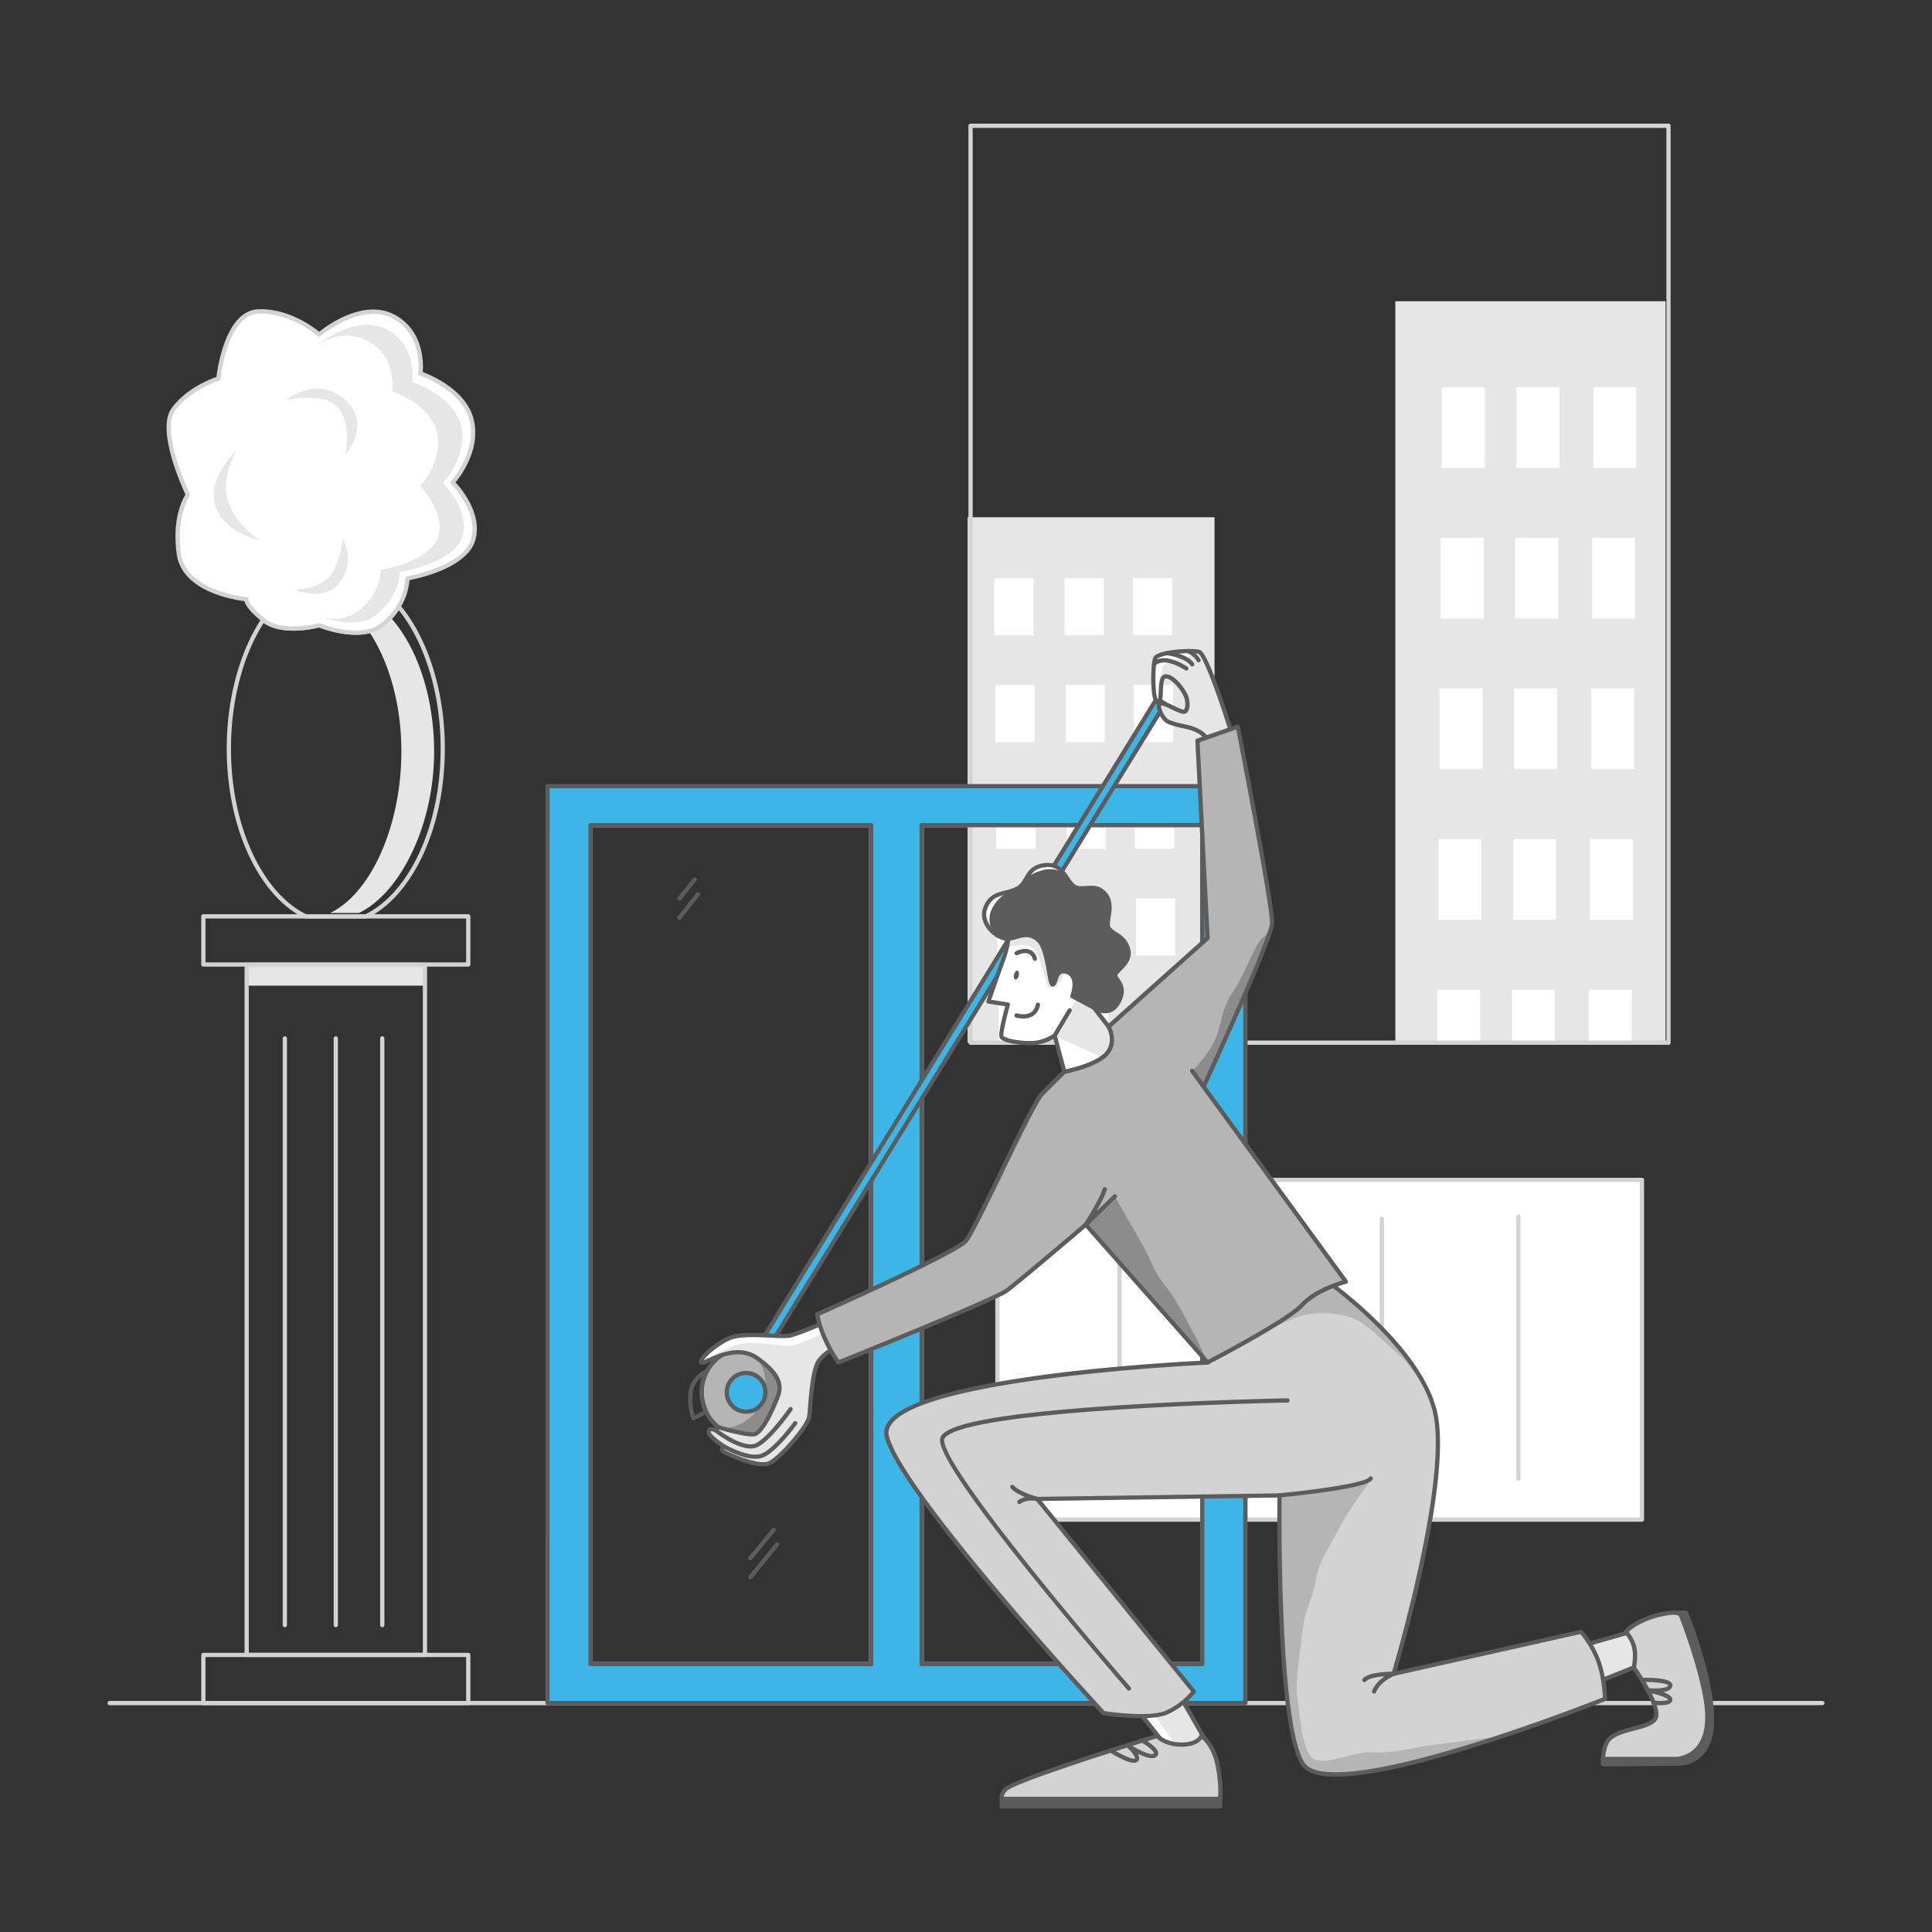 <svg xmlns="http://www.w3.org/2000/svg" width="3000" height="3000" fill="none"><rect width="100%" height="100%" fill="#333333" stroke="none"/><path fill="#D3D3D3" d="M2829.7 2647.82H170.3a3.289 3.289 0 0 1-3.3-3.3 3.303 3.303 0 0 1 3.3-3.3h2659.4c.87 0 1.71.35 2.33.97.62.62.97 1.46.97 2.33a3.292 3.292 0 0 1-3.3 3.3z"/><path fill="#E6E6E6" d="M2586.22 467.783h-419.51V1618.99h419.51V467.783z"/><path fill="#fff" d="M2474.1 726.426h66.75V601.215h-66.75v125.211zm-119.42 0h66.75V601.215h-66.75v125.211zm-115.92 0h66.75V601.215h-66.75v125.211zm233.59 233.887h66.75V835.102h-66.75v125.211zm-119.44 0h66.75V835.102h-66.75v125.211zm-115.92 0h66.75V835.102h-66.75v125.211zm233.61 233.907h66.75v-125.21h-66.75v125.21zm-119.44 0h66.75v-125.21h-66.75v125.21zm-115.9 0h66.75v-125.21h-66.75v125.21zm233.58 233.88h66.74v-125.21h-66.74v125.21zm-119.44 0h66.75v-125.21h-66.75v125.21zm-115.91 0h66.75v-125.21h-66.75v125.21zm300.34 108.7h-66.75v82.17h66.75v-82.17zm-119.43 0h-66.73v82.17h66.73v-82.17zm-115.91 0h-66.74v82.17h66.74v-82.17z"/><path fill="#E6E6E6" d="M1885.9 803.205h-383.42v815.775h383.42V803.205z"/><path fill="#fff" d="M1604.95 897.758h-61.01v88.727h61.01v-88.727zm109.15 0h-61v88.727h61v-88.727zm105.94 0h-61v88.727h61v-88.727zm-213.49 165.752h-61.01v88.73h61.01v-88.73zm109.15 0h-61v88.73h61v-88.73zm105.94 0h-61v88.73h61v-88.73zm-213.49 165.74h-61.01v88.73h61.01v-88.73zm109.15 0h-61v88.73h61v-88.73zm105.96 0h-61.01v88.73h61.01v-88.73zM1609.77 1395h-61.01v88.73h61.01V1395zm109.15 0h-61v88.73h61V1395zm105.94 0h-61.01v88.73h61.01V1395zm-213.49 165.74h-61.01v58.23h61.01v-58.23zm109.14 0h-60.99v58.23h60.99v-58.23zm105.95 0h-61.01v58.23h61.01v-58.23z"/><path fill="#D3D3D3" d="M2590.84 1622.39H1507.1c-.88 0-1.72-.35-2.34-.97-.62-.62-.97-1.45-.97-2.33V195.3a3.309 3.309 0 0 1 3.31-3.3h1083.74a3.289 3.289 0 0 1 3.3 3.3v1423.79c0 .88-.34 1.71-.96 2.33-.62.62-1.46.97-2.34.97zm-1080.44-6.6h1077.14V198.6H1510.4v1417.19zM727.1 2647.82H315.791a3.289 3.289 0 0 1-3.3-3.3v-74.76a3.289 3.289 0 0 1 3.3-3.3H727.1a3.29 3.29 0 0 1 3.301 3.3v74.76a3.29 3.29 0 0 1-3.301 3.3zm-408.008-6.6H723.8v-68.16H319.092v68.16zM727.1 1500.99H315.791c-.875 0-1.714-.35-2.333-.97a3.286 3.286 0 0 1-.967-2.33v-74.77a3.303 3.303 0 0 1 3.3-3.3H727.1a3.303 3.303 0 0 1 3.301 3.3v74.77c0 .88-.348 1.71-.967 2.33-.619.62-1.458.97-2.334.97zm-408.008-6.6H723.8v-68.17H319.092v68.17z"/><path fill="#E6E6E6" d="M383.001 1530.53h276.891v-32.21H383.001v32.21z"/><path fill="#D3D3D3" d="M659.892 2573.06H383.001a3.303 3.303 0 0 1-3.3-3.3V1498.3c0-.88.348-1.71.967-2.33a3.298 3.298 0 0 1 2.333-.97h276.891c.875 0 1.714.35 2.333.97.619.62.967 1.45.967 2.33v1071.46a3.303 3.303 0 0 1-3.3 3.3zm-273.59-6.6h270.289V1501.6H386.302v1064.86z"/><path fill="#D3D3D3" d="M521.446 2526.74a3.302 3.302 0 0 1-3.3-3.3v-911.02a3.302 3.302 0 0 1 3.3-3.3 3.303 3.303 0 0 1 3.3 3.3v911.02a3.303 3.303 0 0 1-3.3 3.3zm46.748-1100.52h-93.512c-.492 0-.977-.11-1.419-.33-34.438-16.5-65.361-51.31-87.093-98.06-22.31-48.04-34.108-105.36-34.108-165.79 0-76.1 19.619-149.47 53.826-201.314a3.304 3.304 0 0 1 2.261-1.452 3.299 3.299 0 0 1 2.591.726c27.524 22.755 83.446 7.805 84.007 7.657a3.3 3.3 0 0 1 2.113.115c.61.248 61.318 24.422 92.736 1.271a99.462 99.462 0 0 0 26.501-28.811 3.296 3.296 0 0 1 2.574-1.65 3.29 3.29 0 0 1 2.789 1.155c43.448 51.615 69.305 134.663 69.305 222.183 0 60.45-11.782 117.77-34.108 165.79-21.666 46.87-52.589 81.65-87.027 98.15-.445.23-.936.35-1.436.36zm-92.753-6.6h91.994c32.805-15.97 62.358-49.5 83.298-94.58 21.914-47.16 33.498-103.51 33.498-163 0-84.06-24.208-163.774-64.949-214.515a106.8 106.8 0 0 1-25.775 26.815c-32.408 23.877-89.42 3.3-98.1 0-8.118 2.062-57.127 13.382-85.938-6.98-32.309 50.57-50.807 121.27-50.807 194.71 0 59.41 11.551 115.84 33.497 163 20.94 45.03 50.494 78.58 83.282 94.55z"/><path fill="#E6E6E6" d="M557.172 1417.79c63.991-30.66 116.911-135.72 116.911-250.34 0-139.25-68.992-252.138-154.089-252.138a96.063 96.063 0 0 0-24.372 3.153c72.49 20.528 127.62 123.945 127.62 248.405 0 114.64-46.814 220.26-110.805 250.92h44.735z"/><path fill="#fff" d="M291.799 768.403s-22.789 30.692-14.026 92.044c8.762 61.351 105.162 70.031 105.162 70.031s-3.498 7.954 25.709 32.111c29.207 24.158 86.977 8.251 86.977 8.251s62.705 25.395 95.938.858a102.7 102.7 0 0 0 27.376-29.702c13.745-22.772 13.795-43.464 13.795-43.844 0 0 88.529-14.851 101.928-59.602 13.399-44.751-31.781-89.404-31.781-89.404s41.252-44.718 29.784-95.542c-11.468-50.823-79.767-73.611-79.767-73.611s8.944-60.048-40.362-87.655c-51.698-28.927-116.96 27.145-116.96 27.145s-42.491-37.689-94.255-35.841c-51.764 1.848-62.226 104.271-62.226 104.271s-45.576 14.043-70.114 48.2c-24.537 34.158 22.822 132.29 22.822 132.29z"/><path fill="#D3D3D3" d="M552.716 985.791c-26.155 0-51.715-9.29-57.309-11.435-8.416 2.145-60.592 14.174-88.875-9.225-20.214-16.715-25.825-26.402-26.864-31.682-16.865-2.046-96.912-14.851-105.163-72.605-7.821-54.735 8.845-85.46 13.515-92.786-6.452-13.796-45.56-100.757-21.699-133.99 22.21-30.907 60.378-45.527 69.75-48.761 1.882-15.363 14.851-103.397 65.164-105.096 46.418-1.651 84.948 27.194 94.403 34.916 12.079-9.703 70.213-52.804 118.545-25.742 44.553 24.934 43.282 75.906 42.259 88.282 12.805 4.752 68.893 28.052 79.437 75.13 10.297 45.873-20.115 86.103-28.531 96.152 9.109 9.818 42.705 49.619 30.478 90.476-12.656 42.21-86.664 58.497-101.911 61.418a99.204 99.204 0 0 1-14.158 42.787 106.09 106.09 0 0 1-28.25 30.709c-11.568 8.581-26.27 11.452-40.791 11.452zm-57.094-18.151c.422.003.841.081 1.237.231.611.247 61.319 24.421 92.737 1.27a99.45 99.45 0 0 0 26.501-28.811 90.534 90.534 0 0 0 13.333-42.144 3.299 3.299 0 0 1 2.755-3.3c.875-.149 86.665-15.099 99.305-57.292 12.64-42.194-30.495-85.691-30.94-86.12a3.301 3.301 0 0 1-.099-4.587c.396-.429 39.867-44.075 28.993-92.589-10.875-48.513-76.929-70.955-77.556-71.186a3.301 3.301 0 0 1-2.211-3.614c.082-.577 7.953-58.199-38.679-84.288-49.058-27.441-112.571 26.237-113.198 26.782a3.302 3.302 0 0 1-4.34 0c-.413-.363-42.161-36.831-91.961-35.082-48.233 1.65-58.959 100.311-59.058 101.317a3.305 3.305 0 0 1-2.31 2.806c-.446.148-44.818 14.141-68.414 46.979-23.102 32.21 22.623 128.016 23.101 128.989a3.299 3.299 0 0 1-.313 3.4c-.33.462-21.831 30.692-13.416 89.618 8.251 58.084 101.252 67.127 102.192 67.209a3.297 3.297 0 0 1 2.541 1.65 3.19 3.19 0 0 1 .331 2.591c0 .726.511 8.696 24.636 28.646 27.524 22.755 83.446 7.805 84.007 7.657.266-.098.543-.159.826-.182v.05zm-53.333 1559.1a3.303 3.303 0 0 1-3.3-3.3v-911.02a3.303 3.303 0 0 1 3.3-3.3 3.303 3.303 0 0 1 3.301 3.3v911.02a3.303 3.303 0 0 1-3.301 3.3zm151.283 0a3.303 3.303 0 0 1-3.301-3.3v-911.02a3.303 3.303 0 0 1 3.301-3.3 3.303 3.303 0 0 1 3.3 3.3v911.02a3.303 3.303 0 0 1-3.3 3.3z"/><path fill="#E6E6E6" d="M573.805 531.017c42.985 24.026 35.18 76.467 35.18 76.467s59.652 19.9 69.553 64.272c9.901 44.372-26.006 83.381-26.006 83.381s39.438 38.992 27.739 78.017c-11.7 39.026-88.909 51.996-88.909 51.996 0 .313 0 18.382-12.046 38.266a89.722 89.722 0 0 1-23.893 25.956c-29.059 21.452-65.081 6.37-65.081 6.37s59.635 23.547 91.334.792a96.093 96.093 0 0 0 26.072-27.574c13.102-21.105 13.201-40.296 13.201-40.642 0 0 84.288-13.828 97.027-55.246 12.739-41.418-30.247-82.869-30.247-82.869s39.207-41.435 28.349-88.546c-10.858-47.11-75.905-68.232-75.905-68.232s8.514-55.692-38.399-81.219c-49.239-26.913-111.35 25.115-111.35 25.115s38.283-31.534 83.381-6.304z"/><path fill="#E6E6E6" d="M444.22 621.181s49.503-39.9 91.944 0c42.128 39.602 0 84.156 0 84.156s13.3-56.203-19.075-78.942c-22.953-16.122-72.869-5.214-72.869-5.214zm88.216 216.131s23.449 38.63-10.263 72.87c-22.211 22.54-63.464 5.925-63.464 5.925s39.042-2.46 53.777-21.552c14.736-19.092 19.95-57.243 19.95-57.243zm-129.32 1.354s-53.316-9.686-68.381-52.21c-15.066-42.523 32.408-86.647 32.408-86.647s-25.527 41.401-12.805 79.684c12.178 36.583 48.778 59.173 48.778 59.173z"/><path fill="#D3D3D3" d="M1352.73 2587.31H916.996a3.29 3.29 0 0 1-3.301-3.3V1281.24a3.303 3.303 0 0 1 3.301-3.3h435.734c.87 0 1.71.35 2.33.97.62.62.97 1.46.97 2.33v1302.77a3.292 3.292 0 0 1-3.3 3.3zm-432.434-6.6h429.134V1284.54H920.296v1296.17zm946.574 6.6h-435.75a3.292 3.292 0 0 1-3.3-3.3V1281.24c0-.87.35-1.71.97-2.33.62-.62 1.46-.97 2.33-.97h435.75c.88 0 1.72.35 2.34.97.61.62.96 1.46.96 2.33v1302.77c0 .88-.35 1.72-.96 2.34-.62.62-1.46.96-2.34.96zm-432.45-6.6h429.15V1284.54h-429.15v1296.17z"/><path fill="#fff" d="M2549.59 1832.19H1548.76v527.44h1000.83v-527.44z"/><path fill="#D3D3D3" d="M2549.59 2362.93H1548.76c-.87 0-1.71-.35-2.33-.97-.62-.61-.97-1.45-.97-2.33v-527.44a3.292 3.292 0 0 1 3.3-3.3h1000.83c.88 0 1.72.34 2.34.96.61.62.96 1.46.96 2.34v527.44a3.3 3.3 0 0 1-.96 2.33c-.62.62-1.46.97-2.34.97zm-997.53-6.6h994.23v-520.84h-994.23v520.84z"/><path fill="#D3D3D3" d="M2357.67 2299.22c-.88 0-1.72-.35-2.34-.97-.62-.62-.96-1.45-.96-2.33v-406.64a3.292 3.292 0 0 1 3.3-3.3c.87 0 1.71.35 2.33.97.62.62.97 1.46.97 2.33v406.64c0 .88-.35 1.71-.97 2.33-.62.62-1.46.97-2.33.97zm-211.93 3.32c-.87 0-1.71-.35-2.33-.97-.62-.62-.97-1.46-.97-2.33V1892.6a3.292 3.292 0 0 1 3.3-3.3c.88 0 1.72.34 2.34.96.61.62.96 1.46.96 2.34v406.64c0 .87-.35 1.71-.96 2.33-.62.62-1.46.97-2.34.97zm-195.44.18c-.87 0-1.71-.35-2.33-.97-.62-.62-.97-1.46-.97-2.33v-406.57c0-.88.35-1.72.97-2.34.62-.62 1.46-.97 2.33-.97.88 0 1.72.35 2.33.97.62.62.97 1.46.97 2.34v406.65c-.02.86-.38 1.68-.99 2.28-.62.6-1.45.94-2.31.94zm-211.92 3.3a3.292 3.292 0 0 1-3.3-3.3v-406.58a3.292 3.292 0 0 1 3.3-3.3c.87 0 1.71.35 2.33.97.62.62.97 1.46.97 2.33v406.64c-.02.87-.38 1.69-.99 2.3-.62.6-1.45.94-2.31.94z"/><path fill="#3DB6E7" d="M850.149 1220.73v1423.79H1933.88V1220.73H850.149zm66.929 60.51h435.652v1302.77H916.996l.082-1302.77zm949.872 1302.77h-435.83V1281.24h435.75l.08 1302.77z"/><path fill="#5C5C5C" d="M1933.8 2647.82H850.15a3.29 3.29 0 0 1-2.334-.96 3.308 3.308 0 0 1-.966-2.34V1220.73a3.302 3.302 0 0 1 3.3-3.3h1083.73a3.292 3.292 0 0 1 3.3 3.3v1423.79c0 .44-.08.88-.26 1.29-.17.4-.42.77-.73 1.08-.32.3-.69.55-1.1.71-.41.16-.85.23-1.29.22zm-1080.432-6.6H1930.5V1224.03H853.45l-.082 1417.19zm1013.502-53.91h-435.75a3.292 3.292 0 0 1-3.3-3.3V1281.24c0-.87.35-1.71.97-2.33.62-.62 1.46-.97 2.33-.97h435.75c.88 0 1.72.35 2.33.97.62.62.97 1.46.97 2.33v1302.77c0 .88-.35 1.72-.97 2.34-.61.62-1.45.96-2.33.96zm-432.45-6.6h429.15V1284.54h-429.15v1296.17zm-81.69 6.6H916.996a3.287 3.287 0 0 1-3.3-3.3V1281.24a3.303 3.303 0 0 1 3.3-3.3h435.734c.87 0 1.71.35 2.33.97.62.62.97 1.46.97 2.33v1302.77a3.292 3.292 0 0 1-3.3 3.3zm-432.434-6.6h429.134V1284.54H920.296v1296.17z"/><path fill="#5C5C5C" d="M1054.96 1398.62c-.75 0-1.48-.26-2.06-.73a3.341 3.341 0 0 1-1.21-2.22c-.09-.86.17-1.74.71-2.42l23.96-29.7c.57-.64 1.35-1.04 2.2-1.11.85-.07 1.69.19 2.36.72.66.54 1.09 1.31 1.2 2.15.1.85-.12 1.7-.62 2.38l-23.96 29.71c-.31.38-.71.69-1.15.9-.45.21-.94.32-1.43.32zm0 29.68a3.302 3.302 0 0 1-2.96-1.86c-.26-.56-.37-1.18-.3-1.8.06-.61.3-1.2.69-1.68l28.94-36.42c.27-.35.6-.64.98-.85a3.31 3.31 0 0 1 2.53-.31 3.295 3.295 0 0 1 1.99 1.59c.21.38.35.8.39 1.24.05.43.01.87-.12 1.29-.12.42-.33.81-.6 1.15l-28.95 36.42c-.31.38-.7.7-1.15.91-.45.22-.94.33-1.44.32zm110.15 994.46c-.63 0-1.24-.17-1.77-.51-.53-.34-.96-.82-1.22-1.38a3.29 3.29 0 0 1 .45-3.52l36.45-44.11c.27-.34.61-.63.99-.85.39-.21.81-.34 1.25-.39.44-.05.88-.01 1.31.12.42.13.81.34 1.15.62.34.28.62.63.82 1.02.21.39.33.82.36 1.25.04.44-.01.89-.15 1.3-.14.42-.36.81-.65 1.14l-36.45 44.11c-.31.37-.7.68-1.14.89-.44.2-.92.31-1.4.31zm0 29.69c-.77 0-1.51-.26-2.1-.74-.33-.28-.61-.62-.82-1-.2-.38-.33-.8-.38-1.23-.04-.44 0-.87.13-1.29.13-.41.33-.8.61-1.14l41.43-50.84a3.32 3.32 0 0 1 2.23-1.19c.87-.09 1.74.17 2.42.72.68.56 1.11 1.36 1.2 2.23.09.87-.18 1.74-.73 2.42l-41.43 50.84c-.31.38-.7.69-1.15.9-.44.21-.92.32-1.41.32z"/><path fill="#3DB6E7" d="m1808.73 1092.84-12.8-7.88-625.76 1016.37 12.8 7.88 625.76-1016.37z"/><path fill="#5C5C5C" d="M1183.16 2112.51c-.58-.02-1.15-.19-1.65-.5l-12.8-7.87c-.37-.22-.7-.52-.95-.87s-.44-.75-.54-1.17c-.19-.86-.05-1.76.4-2.51l625.71-1016.48c.45-.74 1.19-1.28 2.04-1.48.85-.2 1.75-.06 2.49.4l12.81 7.88c.74.46 1.27 1.2 1.47 2.05.2.85.06 1.75-.4 2.49l-625.69 1016.47a3.314 3.314 0 0 1-2.89 1.59zm-8.25-12.26 7.18 4.42 622.24-1010.8-7.18-4.42-622.24 1010.8z"/><path fill="#B5B5B5" d="M1158.57 2231.09c38.13 0 69.05-30.91 69.05-69.05 0-38.13-30.92-69.04-69.05-69.04-38.13 0-69.04 30.91-69.04 69.04 0 38.14 30.91 69.05 69.04 69.05z"/><path fill="#8C8C8C" d="M1227.62 2162.03c0 12.72-3.51 25.19-10.15 36.04a69.045 69.045 0 0 1-27.47 25.45 69.064 69.064 0 0 1-36.71 7.37 69.134 69.134 0 0 1-35.16-12.89h1.44c14.59 0 28.81-4.63 40.61-13.21a69.16 69.16 0 0 0 25.08-34.58 69.102 69.102 0 0 0-.06-42.71 69.096 69.096 0 0 0-25.17-34.51c18.05.38 35.24 7.82 47.88 20.73a69.027 69.027 0 0 1 19.71 48.31z"/><path fill="#3DB6E7" d="M1158.57 2192.08c16.59 0 30.04-13.45 30.04-30.03 0-16.59-13.45-30.04-30.04-30.04-16.58 0-30.03 13.45-30.03 30.04 0 16.58 13.45 30.03 30.03 30.03z"/><path fill="#5C5C5C" d="M1158.57 2195.38a33.34 33.34 0 0 1-18.53-5.62 33.28 33.28 0 0 1-12.29-14.96c-2.53-6.1-3.19-12.8-1.9-19.27a33.312 33.312 0 0 1 9.12-17.08 33.367 33.367 0 0 1 17.08-9.13c6.47-1.29 13.18-.62 19.28 1.9a33.344 33.344 0 0 1 10.8 54.38 33.414 33.414 0 0 1-23.56 9.78zm0-60.08a26.656 26.656 0 0 0-14.86 4.5c-4.4 2.93-7.83 7.11-9.86 12a26.7 26.7 0 0 0-1.53 15.45c1.03 5.19 3.58 9.96 7.32 13.7 3.74 3.75 8.5 6.3 13.69 7.33 5.19 1.03 10.57.5 15.46-1.52a26.714 26.714 0 0 0 16.51-24.71c0-7.09-2.82-13.89-7.83-18.9a26.754 26.754 0 0 0-18.9-7.85zm-81.59 70.39c-.38 0-.76-.07-1.11-.2-.43-.15-.82-.39-1.16-.7-.33-.31-.59-.69-.77-1.11a89.89 89.89 0 0 1-4.74-42.01c2.89-24.95 26.4-35.15 27.38-35.58a3.27 3.27 0 0 1 2.16-.14c.71.19 1.34.62 1.78 1.22.44.6.67 1.32.64 2.06-.02.75-.29 1.46-.77 2.02-.16.2-7.56 9.49-7.56 30.8.31 9.87 2.55 19.59 6.6 28.59.38.77.43 1.66.17 2.47-.27.81-.85 1.49-1.6 1.89l-19.41 10.31c-.5.26-1.05.39-1.61.38zm12.73-67.49a37.017 37.017 0 0 0-13.94 24.23 88.01 88.01 0 0 0 3.05 35.24l13.34-7.08a79.506 79.506 0 0 1-5.93-28.54 75.88 75.88 0 0 1 3.48-23.85z"/><path fill="#5C5C5C" d="M1158.57 2234.42c-14.31 0-28.3-4.24-40.2-12.19a72.392 72.392 0 0 1-26.66-32.47 72.354 72.354 0 0 1-4.12-41.81 72.326 72.326 0 0 1 19.8-37.05 72.455 72.455 0 0 1 37.05-19.81 72.357 72.357 0 0 1 41.81 4.13 72.307 72.307 0 0 1 44.66 66.86 72.42 72.42 0 0 1-21.21 51.13 72.42 72.42 0 0 1-51.13 21.21zm0-138.1c-13 0-25.72 3.85-36.53 11.08a65.731 65.731 0 0 0-24.23 29.5 65.82 65.82 0 0 0-3.75 38 65.854 65.854 0 0 0 17.99 33.67c9.2 9.2 20.92 15.46 33.67 18a65.733 65.733 0 0 0 38-3.74 65.725 65.725 0 0 0 29.51-24.22 65.715 65.715 0 0 0 11.08-36.53c0-17.44-6.93-34.16-19.26-46.5a65.817 65.817 0 0 0-46.48-19.29v.03z"/><path fill="#fff" d="M1566.81 1443.75s-.46 23.1-8.02 43.43c-7.55 20.33-24.07 67.97-24.07 67.97l30.21 4.75s-12.51 45.15-9.9 50c3.78 7.09 36.3 11.33 52.81 9.45a71.326 71.326 0 0 0 29.7-11.33l18.89 70.34 69.87-29.27 8.02-38.24-55.71-71.76 6.14-47.67-102.44-72.04-15.5 24.37z"/><path fill="#E6E6E6" d="M1563.36 1471.19s25.17-7.95 39.33 0c14.15 7.95 19.8 63.51 28.33 62.41 8.53-1.11 17.46-13.2 17.46-13.2l24.55-46.37-106.22-30.22-3.45 27.38zm74.26 136.83 41.07-68.93 55.71 71.77-8.02 38.23-88.76-41.07z"/><path fill="#5C5C5C" d="M1656.51 1681.63c-.5 0-1-.12-1.45-.35a3.17 3.17 0 0 1-1.05-.88c-.28-.36-.49-.78-.6-1.23l-17.74-66a72.816 72.816 0 0 1-27.32 9.42c-15.79 1.8-51.16-1.75-56.11-11.16-2.51-4.7 3.09-28.41 8.67-48.87l-26.57-4.18c-.48-.07-.93-.25-1.33-.53-.4-.27-.73-.62-.98-1.04a3.24 3.24 0 0 1-.46-1.35c-.05-.48.01-.96.16-1.42.17-.48 16.62-47.95 24.11-68.05 7.26-19.5 7.81-42.13 7.81-42.34.02-.59.2-1.16.52-1.65l15.58-24.36a3.33 3.33 0 0 1 2.15-1.47c.43-.08.88-.07 1.31.02.44.09.85.27 1.21.53l102.34 72.01c.49.35.88.82 1.12 1.37.24.55.33 1.15.25 1.75l-5.96 46.32 54.87 70.66c.29.38.5.81.6 1.28.11.47.11.95.01 1.42l-8.02 38.24c-.11.52-.34 1-.68 1.41-.34.42-.78.74-1.27.95l-69.86 29.27c-.42.16-.86.24-1.31.23zm-18.89-76.95c.73 0 1.44.24 2.02.68.58.44.99 1.06 1.18 1.77l17.89 66.69 64.78-27.14 7.36-35.05-54.77-70.54c-.26-.35-.46-.74-.57-1.16-.11-.42-.14-.85-.09-1.28l5.88-45.71-97.99-68.91-13.2 20.69c-.16 4.65-1.3 25.07-8.25 43.56-6.22 16.74-18.69 52.56-22.75 64.19l26.4 4.13c.46.07.9.24 1.29.49.39.26.72.59.98.98.25.39.41.83.49 1.29.07.46.04.93-.09 1.38-5.52 19.97-10.92 43.71-10.1 47.72 2.93 4.52 31.6 9.62 49.51 7.58a68.117 68.117 0 0 0 28.2-10.75c.54-.37 1.18-.57 1.83-.57v-.04z"/><path fill="#5C5C5C" d="M1588.91 1581.57c-3.81 0-7.59-.52-11.25-1.56-.44-.11-.84-.3-1.2-.57a3.364 3.364 0 0 1-1.28-2.27c-.04-.44 0-.89.13-1.32.13-.43.35-.83.64-1.17.28-.34.64-.62 1.04-.82.4-.2.84-.31 1.28-.34.45-.03.9.04 1.32.19.11 0 12.16 3.6 20.69-1.47 4.19-2.49 6.93-6.78 8.15-12.75.09-.43.26-.83.5-1.19s.55-.67.91-.91c.37-.24.77-.4 1.2-.48a3.244 3.244 0 0 1 2.47.5c.36.24.67.55.91.92.24.36.4.76.48 1.19.09.42.08.86 0 1.29-1.65 7.88-5.41 13.64-11.29 17.12-4.49 2.5-9.56 3.75-14.7 3.64zm18.04-89.59c-.71 0-1.4-.23-1.97-.65-.56-.42-.98-1.01-1.19-1.69-1.35-4.46-3.58-7.28-6.81-8.63-7.03-2.94-16.73 1.96-16.83 2.01-.78.41-1.69.49-2.52.22-.84-.26-1.53-.84-1.94-1.62-.4-.78-.48-1.68-.22-2.52.26-.83.85-1.53 1.62-1.94.5-.26 12.46-6.42 22.43-2.24 5.08 2.13 8.65 6.43 10.58 12.8.25.84.16 1.74-.25 2.51a3.27 3.27 0 0 1-1.95 1.6c-.31.1-.63.15-.95.15zm-25.05 23.01c.88-3.83-.04-7.31-2.05-7.78-2.02-.46-4.37 2.26-5.25 6.09-.89 3.83.03 7.31 2.05 7.77 2.01.47 4.36-2.26 5.25-6.08zm55.72 96.33c-.58-.01-1.14-.17-1.64-.46-.49-.29-.91-.71-1.19-1.21a3.17 3.17 0 0 1-.43-1.64c0-.58.15-1.14.44-1.64l23.1-38.81c.19-.42.47-.8.81-1.11.35-.31.75-.54 1.19-.68.44-.14.91-.19 1.36-.14.46.05.91.2 1.31.43.4.23.74.55 1.01.92.27.38.46.8.56 1.25.09.46.09.92 0 1.38-.1.45-.29.87-.56 1.25l-23.1 38.81c-.29.5-.71.91-1.21 1.2-.5.29-1.07.45-1.65.45z"/><path fill="#5C5C5C" d="M1731.81 1514.18c-.5 7.77 18.66 15.94 5.05 41.64-13.61 25.71-38.25 8.92-38.25 8.92l-33.3-17.88s12.61-32.68-10.58-38.23c-16.76-3.99-14.45 20.33-20.13 19.97-5.68-.37-6.1-55.46-22.89-69.59-16.78-14.12-30.08-3-45.97-1.53-6.73.62-15.94-3.3-23.56-10.07-10.37-9.11-17.77-23.26-11.97-37.8 10.09-25.2 29.71-20.17 48.47-29.24 18.76-9.08 13.45-33.01 43.28-36.82 11.12-1.4 18.68 1.87 24.44 6.9 2.37 2.13 4.52 4.49 6.4 7.06 4.95 6.5 8.68 13.63 13.47 17.76 11.1 9.57 30.39-2.23 43.86 7.54 24.25 17.66 5.54 46.4 11.1 57.49 5.56 11.09 23.7 11.1 30.25 32.77 6.55 21.67-19.16 33.35-19.67 41.11z"/><path fill="#fff" d="M1652.73 1357.5c-1.1-.91-12.12-11.41-32.04-6.72-29.98 7.08-32.51 22.85-39.08 27.89-6.56 5.03-24.85 4.78-39.48 28.84-12.76 20.99 0 39.9 0 39.9-10.37-9.11-17.78-23.26-11.97-37.8 10.09-25.2 29.71-20.17 48.47-29.24 18.76-9.08 13.45-33.01 43.28-36.82 11.12-1.4 18.68 1.87 24.44 6.9l6.38 7.05z"/><path fill="#5C5C5C" d="M1715.84 1573.43a37.452 37.452 0 0 1-18.93-5.86l-33.25-17.8a3.302 3.302 0 0 1-1.53-1.76c-.28-.75-.28-1.58.01-2.33 0-.17 6.4-16.97 1.09-27.03-.95-1.77-2.29-3.3-3.91-4.47a13.21 13.21 0 0 0-5.46-2.33c-7.23-1.65-9.33 3-11.92 10.99-1.5 4.59-3 9.34-7.64 9.06-4.63-.28-5.87-6.6-8.48-21.98-2.75-16.12-6.91-40.46-16.32-48.38-10.71-9-19.63-6.6-29.96-3.67a76.217 76.217 0 0 1-13.6 2.89c-7.61.73-17.49-3.4-25.86-10.71l-.2-.16c-10.52-9.24-19.44-25-12.85-41.5 7.62-19.08 20.84-22.4 33.61-25.6a82.3 82.3 0 0 0 16.5-5.39c6.8-3.3 10.12-8.96 13.62-14.99 5.39-9.22 11.55-19.68 30.69-22.12 10.72-1.37 19.55 1.15 27.03 7.68l.13.14c2.48 2.22 4.73 4.69 6.72 7.37v.1c1.74 2.31 3.3 4.67 4.95 6.95 2.27 3.75 4.99 7.21 8.11 10.3 4.48 3.86 10.96 3.43 18.47 2.92 8.15-.55 17.42-1.18 25.18 4.47 17.59 12.79 14.67 30.95 12.54 44.22-.96 5.96-1.86 11.55-.43 14.44 1.78 3.6 5.53 5.97 9.9 8.71 7.25 4.61 16.29 10.35 20.58 24.59 4.95 16.29-6.22 27.52-13.6 34.95-2.46 2.49-5.84 5.89-5.92 7.26-.08 1.37 1.37 3.3 2.9 5.53 4.85 7.06 12.21 17.72 1.77 37.44-4.42 8.35-10.41 13.51-17.82 15.34-2.01.49-4.06.74-6.12.73zm-46.55-28.15 30.87 16.5.3.18c.1 0 10.11 6.73 19.95 4.28 5.49-1.37 10.05-5.42 13.53-12.02 8.58-16.18 3.07-24.19-1.37-30.61-2.2-3.2-4.28-6.2-4.05-9.7.25-3.84 3.6-7.21 7.83-11.55 7.01-7.08 15.75-15.89 11.96-28.4-3.58-11.9-10.81-16.5-17.81-20.92-4.95-3.14-9.62-6.11-12.22-11.34-2.38-4.73-1.36-11.09-.18-18.43 2.06-12.85 4.4-27.44-9.9-37.85-5.83-4.23-13.21-3.73-20.86-3.3-8.25.56-16.7 1.13-23.24-4.51a57.962 57.962 0 0 1-9.27-11.55c-1.45-2.18-2.97-4.42-4.6-6.6v-.1c-1.75-2.4-3.75-4.61-5.96-6.6l-.15-.13c-5.94-5.22-12.89-7.16-21.73-6.02-15.97 2.02-20.55 9.9-25.83 18.91-3.86 6.6-7.83 13.43-16.5 17.59a87.911 87.911 0 0 1-17.75 5.85c-12.71 3.19-22.72 5.7-29.11 21.65-6.6 16.5 6.45 29.97 10.92 33.95l.19.14c6.88 6.08 15.32 9.79 21.07 9.26 4.21-.52 8.38-1.42 12.44-2.67 11.1-3.09 22.59-6.27 35.97 4.95 11.26 9.47 15.5 34.24 18.58 52.31.83 4.82 1.78 10.46 2.69 13.97.23-.67.46-1.38.65-1.96 2.12-6.6 6.05-18.65 19.8-15.38 2.89.57 5.63 1.78 8 3.53 2.36 1.76 4.31 4.03 5.69 6.64 5.18 10.24 1.88 24.07.09 29.93z"/><path fill="#E6E6E6" d="m1915.22 1147.62-35.4 9.12s-3.64-12.79-18.63-21.18c-14.98-8.4-29.24-7.31-46.78-14.63-9.44-3.94-18.26-24.85-13.51-28.49 4.75-3.65 29.6 12.79 36.91 12.79 7.31 0 6.95-15.04 4.37-22.58-4-11.78-21.91-34.07-32.87-32.24-10.95 1.83-2.82 40.89-11.69 39.47l-.7-.25c-8.13-4.26-6.86-58.84-2.97-67.65 4.03-9.14 54.09-13.2 67.66-9.9 3.51.87 8.86 10.49 14.85 24.25 16.8 39.05 38.76 111.29 38.76 111.29z"/><path fill="#fff" d="M1876.33 1036.33c-.58-.77-9.9-13.1-17.02-16.98-7.11-3.87-44.55 5.1-51.88 13.88-7.32 8.78-9.9 56.65-9.9 56.65l-.69-.25c-8.13-4.26-6.86-58.84-2.97-67.65 4.03-9.14 54.09-13.2 67.65-9.9 3.45.87 8.85 10.49 14.81 24.25z"/><path fill="#5C5C5C" d="M1879.82 1160.04c-.71 0-1.41-.23-1.98-.66a3.3 3.3 0 0 1-1.18-1.73c0-.1-3.57-11.63-17.07-19.21-7.8-4.39-15.56-6.07-23.77-7.87-7.75-1.48-15.33-3.69-22.66-6.6-8.66-3.61-15.69-17.54-16.73-25.53-.29-1.8-.19-3.64.29-5.39h-.21l-.69-.25-.42-.18c-1.81-.96-7.34-3.85-7.77-35.02-.2-14.17.88-31.35 3.3-36.96 5.45-12.34 59.41-14.67 71.42-11.72 3.3.83 7.69 4.56 16.98 25.98l.1.2c16.8 38.74 38.79 110.88 39.01 111.61.13.43.17.87.12 1.32-.05.44-.19.87-.4 1.25-.21.41-.51.76-.86 1.04-.36.29-.77.5-1.21.61l-35.44 9.13c-.27.03-.55.02-.83-.02zm-76.86-64.85c-.18 2.29.19 4.6 1.07 6.72 2.46 7.26 7.6 14.29 11.67 15.99 6.97 2.74 14.18 4.82 21.53 6.22 8.72 1.9 16.94 3.7 25.58 8.56 8.33 4.51 15 11.56 19.03 20.14l29.27-7.53c-4.5-14.55-23.1-73.73-37.65-107.44l-.1-.2c-8.77-20.26-12.3-22.22-12.66-22.39-6.11-1.5-21.67-1.37-36.1.33-20.88 2.46-27.08 6.45-27.63 7.66-3.86 8.81-3.94 55.44.94 62.8.93-2.46 1.22-8.93 1.41-13.38.52-11.87 1.05-24.13 9.45-25.53 13.3-2.24 32.19 21.65 36.55 34.46 2.06 6.04 3.19 17.69-.94 23.46a7.771 7.771 0 0 1-2.87 2.56c-1.15.6-2.43.92-3.73.91-3.65 0-9.16-2.51-17.79-6.6-5.31-2.55-14.01-6.72-16.95-6.72l-.08-.02zm.98-6.6c4.32.41 10.42 3.3 18.94 7.3 5.58 2.67 12.51 5.99 14.85 5.99.25 0 .49-.06.7-.19.22-.12.39-.3.5-.52 2.27-3.17 1.89-12.16 0-17.49-3.91-11.56-20.74-31.47-29.2-30.07-3.12.53-3.67 12.74-3.95 19.29-.21 7.13-.54 12.34-1.86 15.74l.02-.05z"/><path fill="#5C5C5C" d="M1842.15 1041.28c-.62.01-1.22-.16-1.75-.49-35.05-21.82-45.57-7.53-45.67-7.39-.49.71-1.24 1.21-2.1 1.38-.85.16-1.73-.01-2.46-.49a3.302 3.302 0 0 1-.95-4.51c.54-.84 13.64-20.13 54.66 5.4.61.37 1.08.93 1.34 1.59s.3 1.39.11 2.08c-.18.68-.58 1.29-1.14 1.73-.56.44-1.25.68-1.96.7h-.08z"/><path fill="#5C5C5C" d="M1851.29 1034.95c-.54 0-1.07-.13-1.56-.38-.48-.26-.89-.62-1.19-1.07-6.8-10.15-28.81-15.04-36.73-16.08-.88-.11-1.67-.57-2.21-1.27a3.29 3.29 0 0 1-.66-2.46c.11-.87.57-1.67 1.27-2.2.7-.54 1.58-.78 2.46-.67 1.28.17 31.5 4.26 41.35 18.93.33.5.52 1.07.55 1.67a3.3 3.3 0 0 1-.38 1.71c-.28.52-.7.96-1.21 1.27-.51.31-1.09.48-1.69.48v.07zm9.87-6.5c-.59 0-1.16-.15-1.67-.44-.52-.29-.94-.71-1.23-1.21-3.4-5.8-8.68-10.26-14.95-12.66-.84-.27-1.53-.86-1.93-1.65a3.311 3.311 0 0 1 1.45-4.44c.78-.4 1.69-.47 2.52-.2 7.89 2.9 14.51 8.48 18.7 15.76a3.314 3.314 0 0 1 .28 2.52c-.12.41-.32.8-.6 1.14-.27.34-.6.62-.98.83-.5.24-1.04.36-1.59.35z"/><path fill="#E6E6E6" d="M1301.92 2090.2s-19.32 7.9-30.31 22.82c-10.99 14.92-13.2 71.14-14.85 86.07-1.65 14.93-44.36 64.55-61.92 72.89-17.55 8.33-68.51-15.37-72.45-18.88-3.95-3.52 2.09-7.03 2.09-7.03s-24.48-15.36-24.06-22.82c.43-7.46 10.88-2.21 10.88-2.21l4.52-4.77s42.09 12.7 55.28 10.95c13.18-1.74 31.17-44.35 36.88-59.27 5.71-14.91 3.94-33.38-32.01-58.82-35.96-25.45-80.4 9.63-86.42 6.6-6.02-3.04 18.32-26.41 42.03-37.33 23.71-10.92 79.91-.87 96.07-4.83 16.15-3.96 53.18-20.66 53.18-20.66l6.78 11.99 14.31 25.3z"/><path fill="#fff" d="M1287.61 2064.87s-42.9 23.56-59.99 24.88c-17.1 1.32-51.29-7.9-76.75-3.07-25.46 4.84-61.35 28.93-61.35 28.93-6.01-3.07 18.31-26.4 42.03-37.32 23.71-10.93 79.91-.88 96.07-4.84 16.15-3.96 53.21-20.54 53.21-20.54l6.78 11.96z"/><path fill="#5C5C5C" d="M1185.24 2276.98c-23.25 0-61.37-18.15-65.11-21.45-.84-.67-1.5-1.53-1.92-2.51-.42-.99-.59-2.06-.49-3.12.14-1.23.61-2.41 1.35-3.4-8.76-5.83-22.43-16.12-22-23.48-.01-1.23.31-2.45.91-3.52a7.04 7.04 0 0 1 2.54-2.6c3.1-1.79 7.28-.81 9.9.16l2.97-3.13c.42-.44.95-.75 1.53-.91.58-.16 1.19-.15 1.77.02 11.55 3.48 43.68 12.21 53.9 10.84 8.54-1.14 23.68-29.71 34.24-57.18 4.63-12.15 5.33-29.36-30.84-54.95-24.76-17.47-53.5-4.7-70.73 2.92-8.15 3.62-12.24 5.43-15.28 3.9-.86-.43-1.57-1.1-2.06-1.92-.48-.83-.72-1.78-.68-2.74.18-9.27 25.43-29.7 44.89-38.61 15.31-7.1 41.89-5.87 65.34-4.8 13.2.59 25.56 1.15 31.35-.25 15.68-3.83 52.28-20.26 52.64-20.43.75-.34 1.61-.39 2.39-.13.79.26 1.45.8 1.85 1.52l21.09 37.32c.23.41.37.87.41 1.33.04.47-.02.94-.18 1.38-.15.44-.4.84-.72 1.18-.32.34-.71.61-1.14.78-.18 0-18.62 7.78-28.9 21.74-8.25 11.32-11.55 50.67-13.2 71.83-.43 5.44-.77 9.75-1.12 12.67-2 16.96-46.4 67.22-63.78 75.47a25.723 25.723 0 0 1-10.92 2.07zm-60.87-26.5.15.16c4.01 3.38 53.39 25.69 68.85 18.37 16.9-8.04 58.44-56.65 60.05-70.3.33-2.8.68-7.26 1.11-12.42 1.86-23.34 4.95-62.39 14.42-75.22 8.7-11.81 22.1-19.32 28.33-22.37l-17.84-31.58c-8.96 3.96-37.17 16.22-51.03 19.6-6.6 1.65-18.96 1.05-33.2.41-21.57-.99-48.4-2.21-62.28 4.21-19.31 8.93-35.94 24.21-40.06 30.61 2.08-.74 5.05-2.05 7.77-3.3 17.29-7.66 49.5-21.91 77.21-2.3 31.12 22.02 41.35 41.36 33.18 62.71-5.3 13.86-23.84 59.27-39.6 61.37-12.23 1.65-46.11-7.97-54.72-10.5l-3.15 3.3c-.49.52-1.13.87-1.84.99-.7.12-1.42.01-2.06-.31-2.37-1.19-5.29-1.65-5.94-1.32-.09.25-.14.51-.14.77-.17 2.88 10.56 12.33 22.52 19.81.48.3.87.72 1.14 1.22.27.5.41 1.06.4 1.63-.01.56-.17 1.12-.45 1.61-.29.49-.7.89-1.19 1.18-.65.44-1.2 1.01-1.63 1.67z"/><path fill="#5C5C5C" d="M1165.65 2249.27c-23.36 0-54.9-24.47-56.45-25.69-.34-.27-.62-.6-.84-.98a3.31 3.31 0 0 1-.4-1.22c-.05-.43-.02-.87.1-1.29.12-.42.31-.81.58-1.15.27-.34.6-.62.98-.84.38-.21.79-.35 1.22-.4.43-.05.87-.02 1.29.1.42.12.81.31 1.15.58 11.55 9.04 44.93 30.69 60.66 22.51 20.11-10.48 50.67-54.27 50.97-54.72.5-.72 1.26-1.21 2.12-1.37.87-.15 1.75.04 2.47.54.72.5 1.22 1.26 1.37 2.12.16.86-.03 1.75-.53 2.47-1.29 1.87-31.8 45.6-53.35 56.82a24.337 24.337 0 0 1-11.34 2.52z"/><path fill="#5C5C5C" d="M1173.01 2265.28c-21.68 0-48.87-15.56-50.24-16.36a3.2 3.2 0 0 1-1.03-.83c-.28-.35-.49-.74-.61-1.17a3.28 3.28 0 0 1 1.19-3.56c.35-.27.76-.46 1.19-.57.43-.1.88-.12 1.32-.05.44.08.86.24 1.24.47.36.22 37.57 21.46 56.48 13.87 19.52-7.91 49.21-48.53 49.5-48.95.25-.37.57-.69.94-.94s.79-.42 1.23-.5c.44-.09.89-.08 1.33.02.44.1.85.29 1.21.55.36.27.67.6.9.99.23.38.37.81.43 1.25.06.45.03.9-.09 1.33-.13.43-.33.83-.62 1.18-1.25 1.65-31.09 42.57-52.36 51.15a32.404 32.404 0 0 1-12.01 2.12zM1555.46 2805h339.13v-13.65h-339.13V2805z"/><path fill="#5C5C5C" d="M1894.68 2808.28h-339.22c-.87 0-1.71-.35-2.33-.96-.62-.62-.97-1.46-.97-2.34v-13.64a3.292 3.292 0 0 1 3.3-3.3h339.22a3.292 3.292 0 0 1 3.3 3.3v13.64c0 .88-.35 1.72-.97 2.34-.62.61-1.46.96-2.33.96zm-335.84-6.6h332.54v-7.04h-332.62l.08 7.04z"/><path fill="#fff" d="m1812.5 2599.1 59.4 108.46s-8.91 12.99-29.17 13.4c-20.26.41-27.82-4.13-27.82-4.13l-86.15-108.91 83.74-8.82z"/><path fill="#E6E6E6" d="m1812.5 2599.1 59.4 108.46s-19.47 10.44-39.75 10.86l-79.2-110.56 59.55-8.76z"/><path fill="#5C5C5C" d="M1846.33 2726.98c-19.94 0-32.43-7-33.01-7.31a3.39 3.39 0 0 1-.95-.82l-86.16-108.91c-.36-.47-.6-1.02-.68-1.6-.08-.59 0-1.19.23-1.73.23-.55.6-1.02 1.08-1.37.47-.35 1.03-.57 1.62-.63l83.71-8.81c.65-.09 1.31.02 1.9.32.59.29 1.08.75 1.4 1.33l62.57 108.9c.26.45.4.96.43 1.47.03.52-.07 1.03-.28 1.5-.31.71-7.9 17.3-30.01 17.76l-1.85-.1zm-29.18-12.77a68.076 68.076 0 0 0 30.79 6.15c14.53-.29 21.24-8.96 23.35-12.44l-60.57-105.36-75.58 7.99 82.01 103.66z"/><path fill="#D3D3D3" d="M1865.52 2695.59s18.78 11.44 25.34 46.08c6.57 34.63 3.47 51.64 3.47 51.64h-338.28s-3.3-6.33 5.35-14.85c16.5-15.92 235.56-82.92 235.56-82.92s10.51 13.07 37.14 13.4c26.63.33 31.42-13.35 31.42-13.35z"/><path fill="#5C5C5C" d="M1894.33 2796.61h-338.27c-.61 0-1.2-.16-1.71-.47-.52-.31-.94-.76-1.21-1.29-.19-.35-4.41-8.63 5.97-18.7 16.5-16.02 214.37-76.83 236.87-83.71.63-.19 1.31-.2 1.94-.01.63.2 1.19.57 1.61 1.09.08.11 10.08 11.88 34.65 12.17 23.57.32 28.06-10.76 28.24-11.22.17-.46.44-.87.79-1.22.35-.34.77-.6 1.24-.76.45-.16.94-.22 1.42-.17.48.05.95.2 1.37.45.82.5 20.11 12.61 26.88 48.29 6.6 34.85 3.58 52.12 3.44 52.8a3.274 3.274 0 0 1-3.23 2.75zm-335.57-6.6h332.62c.54-5.99 1.12-21.89-3.77-47.72-4.75-25.05-16.02-37.36-21.17-41.83-3.56 4.71-12.34 12.08-32.36 11.83-22.34-.28-34.07-9.15-38.06-12.95-62.15 19.04-219.47 69.07-232.29 81.55-4.13 4.03-4.95 7.24-4.97 9.12z"/><path fill="#5C5C5C" d="M1760.75 2737.24c-10.63 0-29.01-10.85-37.51-16.25a3.303 3.303 0 0 1 1.06-6.01c.86-.19 1.75-.04 2.49.43 15.81 10.07 32.66 17.25 35.35 15.1.13-.11.21-.18.23-.54 0-3.85-8.12-12.71-13.68-17.49a3.338 3.338 0 0 1-1.14-2.17c-.09-.84.15-1.68.67-2.35.51-.67 1.26-1.12 2.09-1.25.84-.13 1.69.06 2.39.54 14.85 10.01 33.93 18.89 38.73 15.75.46-.29.46-.44.46-.49 0-3.3-10.4-11.55-19.59-16.93a3.378 3.378 0 0 1-1.64-2.01c-.12-.42-.16-.87-.1-1.31.05-.44.19-.87.41-1.26.23-.38.53-.72.88-.99.36-.26.76-.45 1.2-.56.43-.11.88-.12 1.32-.05.44.07.86.23 1.23.47 5.32 3.09 22.66 13.79 22.89 22.46.02 1.24-.28 2.48-.89 3.56-.6 1.09-1.49 2-2.56 2.64-6.09 3.98-17.95-.21-28.25-5.38a14.35 14.35 0 0 1 2.18 6.93c0 1.08-.25 2.14-.71 3.1-.47.97-1.15 1.82-2 2.48a8.586 8.586 0 0 1-5.51 1.58z"/><path fill="#E6E6E6" d="m2441.29 2559.86 91.64-26.18 10.34 53.06-86.13 34.43-15.85-61.31z"/><path fill="#5C5C5C" d="M2457.13 2624.49c-.51 0-1.02-.13-1.48-.36-.41-.22-.77-.52-1.05-.88-.28-.37-.49-.79-.6-1.23l-15.84-61.34c-.22-.83-.1-1.72.33-2.46.43-.75 1.13-1.3 1.96-1.53l91.63-26.19c.44-.13.91-.16 1.36-.1.46.07.89.22 1.28.46.39.24.73.56.99.93.26.38.44.8.53 1.25l10.33 53.05c.15.76.03 1.54-.34 2.21-.37.68-.96 1.2-1.67 1.49l-86.14 34.45a3 3 0 0 1-1.29.25zm-11.84-62.34 14.1 54.57 80.12-32.03-9.13-46.85-85.09 24.31zm159.4-57.95h13.5s58.38 143.43 34.65 201.31c-13.33 32.53-43.78 33.01-43.78 33.01l-119.83 1.25v-11.27s122.11 2.79 144.95-30.56c14.75-21.58-29.49-193.74-29.49-193.74z"/><path fill="#5C5C5C" d="M2489.18 2743.07c-.87 0-1.71-.35-2.33-.97-.62-.62-.97-1.46-.97-2.33v-11.27c0-.88.35-1.72.97-2.34.62-.61 1.46-.96 2.33-.96 1.22 0 120.46 2.36 142.16-29.14 10.25-14.85-12.28-122.43-29.9-191.05-.13-.49-.14-1-.04-1.49s.31-.95.62-1.35c.3-.4.7-.72 1.15-.95.45-.22.95-.34 1.45-.34h13.5c.66 0 1.31.19 1.85.56.55.37.97.89 1.22 1.5 2.39 5.91 58.6 145.35 34.65 203.88-14.01 34.14-45.44 34.96-46.78 34.98l-119.85 1.25-.03.02zm3.3-11.22v4.59l116.5-1.23c1.14 0 28.45-.89 40.76-30.89 21.45-52.32-26.83-179.12-33.78-196.82h-7.01c7.69 30.38 42.29 171.35 27.9 192.3-21.72 31.64-123.96 32.25-144.37 32.05z"/><path fill="#D3D3D3" d="M2524.66 2533.68s14.47-16.5 48.93-25.49c34.45-8.99 36.51 0 36.51 0s27.1 67.41 37.96 126.78c17.54 96.32-45.27 96.32-45.27 96.32h-113.54s.21-15.47 6.2-26.17c13.09-23.44 72.2-19.34 76.34-40.02 4.14-20.68-34.75-75.91-34.75-75.91s3.63-16.17.94-29.96c-2.69-13.8-13.32-25.55-13.32-25.55z"/><path fill="#5C5C5C" d="M2602.73 2734.59h-113.55c-.87 0-1.71-.35-2.33-.97-.62-.62-.97-1.46-.97-2.33 0-.68.3-16.5 6.6-27.76 7.26-12.98 25.84-17.92 43.81-22.67 15.69-4.18 30.51-8.1 32.16-16.37 3.17-15.81-23.61-58.28-34.19-73.3a3.326 3.326 0 0 1-.53-2.62c0-.17 3.45-15.71.93-28.63-2.53-12.92-12.38-23.91-12.48-24.03-.53-.6-.82-1.38-.82-2.18 0-.81.29-1.59.82-2.19.61-.71 15.55-17.41 50.58-26.52 18.53-4.82 31.02-5.38 37.13-1.65 1.5.83 2.67 2.15 3.3 3.75 1.22 3.05 27.49 69.3 37.95 127.32 6.72 36.88 2.72 64.36-11.88 81.95a51.038 51.038 0 0 1-16.37 12.91 51.087 51.087 0 0 1-20.16 5.29zm-110.05-6.6h110.05c6.07-.4 12.01-2.02 17.45-4.77a45.077 45.077 0 0 0 14.18-11.22c13.2-15.94 16.71-41.65 10.39-76.45-10.62-58.33-37.44-125.41-37.72-126.14-.49-.48-5.89-4.95-32.62 2-26.14 6.8-40.4 18.03-45.3 22.52 3.3 4.33 9.9 13.86 12.05 24.75 2.34 12.02.16 25.48-.68 29.87 6.6 9.57 38.55 56.85 34.47 77.24-2.45 12.3-19.22 16.74-36.96 21.46-16.63 4.42-33.84 8.97-39.73 19.52-3.9 6.91-5.17 16.3-5.58 21.22z"/><path fill="#5C5C5C" d="M2577.99 2647.87c-3.52-.01-7.03-.21-10.53-.59a3.317 3.317 0 0 1-2.94-3.66 3.317 3.317 0 0 1 3.65-2.94c9.9 1.1 20.55.38 22.15-1.45-1.19-2.92-16.4-8.25-32.13-11.29-.88-.12-1.67-.59-2.2-1.29-.53-.71-.76-1.6-.64-2.47.12-.88.59-1.67 1.29-2.2.71-.53 1.6-.76 2.47-.64 14.11 1.37 30.4 0 31.22-4.32-1.48-3.14-20.89-5.63-40.67-5.15-.43.01-.87-.07-1.27-.22-.4-.16-.77-.4-1.09-.7-.63-.6-1-1.43-1.02-2.31-.02-.87.31-1.72.92-2.35.6-.64 1.43-1 2.31-1.02 9.08-.23 39.19-.35 45.79 7.46.66.74 1.14 1.62 1.4 2.58.27.96.31 1.97.12 2.94-1.04 5.38-6.96 8.06-13.99 9.29 7.69 2.89 13.76 6.6 14.09 11.16.08.95-.06 1.91-.4 2.8-.35.9-.9 1.7-1.6 2.35-3.23 3.25-10.49 4.02-16.93 4.02z"/><path fill="#D3D3D3" d="M2492.27 2637.86s-71.54 28.69-158.96 57.75c-119.22 39.6-267.96 79.82-305.27 48.83-46.5-38.7-41.26-422.43-41.26-422.43l-376.22 5.49 243.08 299.09a115.9 115.9 0 0 1-41.11 32.12c-26.94 12.76-99 1.29-99 1.29s-311.75-336.62-336.46-428.91c-24.72-92.3 497.97-115.51 497.97-115.51l177.65-132.23s133.3 91.24 170.06 191.17c1.65 4.49 3.12 8.98 4.36 13.5 28.84 105.06-63.17 410.88-63.17 410.88l291.13-65.38a157.134 157.134 0 0 1 26.09 43.76c10.23 26.22 11.11 60.58 11.11 60.58z"/><path fill="#B5B5B5" d="M2333.24 2695.61c-119.22 39.6-267.96 79.82-305.27 48.83-46.5-38.7-41.25-422.43-41.25-422.43s126.33-10.99 141.45-26.09c15.11-15.1-30.22 41.25-46.7 73.51-16.49 32.26-33 52.81-38.45 84.41-5.44 31.6-16.5 45.33-19.22 70.04-2.73 24.72-13.73 90.65-9.62 109.87 4.11 19.22 5.49 86.6 26.09 97.54 20.59 10.94 61.05-12.41 90.93-10.35 29.89 2.06 57.39-6.17 86.22-10.3 28.53-4.04 113.18-14.7 115.82-15.03zm-110.42-521.02c-.96-1.16-23.47-46.21-46.45-66.85-23.35-20.96-41.26-39.09-60.43-52.59s-49.5-19.32-85.15-14.24c-35.42 5.05-153.59 73.86-155.69 74.7l177.66-132.22s133.29 91.27 170.06 191.2z"/><path fill="#5C5C5C" d="M2074.87 2758.79c-23.1 0-39.42-3.93-48.94-11.81-20.02-16.67-33.22-93.41-39.21-228.11-3.98-89.11-3.3-175.54-3.2-193.51l-366.06 5.34 238.78 293.81a3.273 3.273 0 0 1 .1 4.02 118.03 118.03 0 0 1-42.36 33.17c-27.55 13.04-97.91 2.05-100.9 1.65-.73-.12-1.4-.48-1.9-1.02-12.75-13.76-312.58-338.28-337.23-430.3-2.28-8.48-.53-16.75 5.2-24.56 53.95-73.63 465.97-93.66 494.82-94.98l176.86-131.63c.56-.4 1.22-.61 1.91-.61s1.36.21 1.91.61c1.36.93 134.61 92.99 171.3 192.75.01.09.01.18 0 .27 1.65 4.5 3.14 9.06 4.36 13.53 27 98.34-49.02 364.67-61.58 407.36l285.65-64.15c.57-.13 1.16-.11 1.72.07s1.06.5 1.45.93a159.24 159.24 0 0 1 26.71 44.79c10.25 26.3 11.22 60.11 11.26 61.53a3.292 3.292 0 0 1-2.07 3.15c-.72.28-72.6 29.06-159.15 57.76h-.16c-120.31 39.9-207.08 59.94-259.27 59.94zm-88.02-440.08a3.256 3.256 0 0 1 2.34.97c.31.31.56.68.72 1.09.17.41.25.85.24 1.29 0 .95-1.27 97.01 3.17 196.54 7.36 165.34 24.09 212.7 36.83 223.31 28.18 23.45 135.46 5.89 302.07-49.5h.17c77.88-25.87 143.87-51.76 156.49-56.76-.41-8.04-2.37-35.61-10.72-57.03-5.93-14.9-14.1-28.82-24.23-41.26l-289.2 64.94c-.56.12-1.14.1-1.69-.07s-1.04-.48-1.43-.9c-.39-.42-.67-.94-.8-1.5a3.23 3.23 0 0 1 .05-1.69c.92-3.05 91.4-306.16 63.15-409.12-1.21-4.37-2.64-8.81-4.28-13.2a1.31 1.31 0 0 1 0-.28c-33.69-91.18-150.39-176.35-166.82-188l-175.74 130.81c-.58.44-1.29.67-2.01.66-4.23.2-437.77 20.18-490.64 92.41-4.55 6.18-5.9 12.39-4.14 18.94 23.62 88.22 317.5 407.81 334.98 426.67 9.17 1.37 71.99 10.15 95.92-1.17a116.88 116.88 0 0 0 38.28-29.14l-241.41-297.02a3.24 3.24 0 0 1-.71-1.68c-.08-.61.02-1.24.28-1.8s.68-1.03 1.2-1.37c.51-.34 1.12-.52 1.74-.53l376.22-5.5-.03-.11z"/><path fill="#5C5C5C" d="M1753.1 2625.28c-.48 0-.94-.1-1.37-.29-.43-.2-.82-.49-1.13-.84-.72-.83-73.57-84.66-145.42-173.7-96.88-120.09-145.87-192.25-145.61-214.51.18-15.17 28.52-37.2 271.48-53.32 132.55-8.79 266.76-11.32 268.11-11.35.88 0 1.72.35 2.34.97.61.62.96 1.45.96 2.33 0 .88-.35 1.71-.96 2.33-.62.62-1.46.97-2.34.97-1.34 0-135.41 2.54-267.8 11.34-77.7 5.16-139.61 11.43-184.02 18.64-73.2 11.92-81.23 23.67-81.28 28.17-.48 39.85 189.1 268.44 289.41 383.75.42.48.68 1.07.77 1.69.09.63 0 1.27-.26 1.84-.26.58-.68 1.07-1.22 1.41a3.3 3.3 0 0 1-1.78.52l.12.05zm233.75-299.97c-.43.02-.87-.05-1.27-.2a3.21 3.21 0 0 1-1.11-.66c-.32-.3-.58-.65-.76-1.04-.18-.39-.29-.82-.31-1.25-.02-.44.05-.87.2-1.28.14-.41.37-.78.66-1.1.3-.32.65-.58 1.04-.76.39-.19.82-.29 1.25-.31 54.11-5.07 133.02-16.07 139.06-24.75.23-.39.55-.72.91-.98.37-.26.79-.44 1.23-.53.44-.1.9-.1 1.34-.01a3.287 3.287 0 0 1 2.15 1.51c.23.38.39.81.45 1.26.07.44.04.9-.08 1.33-.12.44-.32.84-.61 1.2-1.86 2.67-6.83 9.76-76.56 19.57-33.84 4.76-66.95 7.88-67.28 7.9l-.31.1zm146.94 304.58c-.53 0-1.05-.12-1.52-.36s-.88-.59-1.19-1.02c-.31-.43-.51-.93-.59-1.45-.07-.53-.02-1.06.15-1.56 3.85-10.17 12.28-17.67 19.52-22.58-12.17.96-25.24 3.3-28.99 7.91-.56.67-1.36 1.1-2.23 1.19-.88.08-1.75-.19-2.42-.75a3.299 3.299 0 0 1-.45-4.65c9-10.91 43.96-10.84 47.86-10.79.76 0 1.5.28 2.09.77.59.49.99 1.17 1.13 1.92.14.76.01 1.54-.36 2.21-.37.67-.96 1.19-1.68 1.47-.21.08-22.09 9.09-28.36 25.64-.24.59-.65 1.1-1.18 1.46-.52.36-1.14.57-1.78.59z"/><path fill="#5C5C5C" d="M1582.9 2335.47c-.69 0-1.37-.22-1.94-.63-.56-.41-.98-.99-1.19-1.65-.22-.67-.22-1.38 0-2.04.22-.66.64-1.24 1.2-1.65a31.03 31.03 0 0 1 10.81-4.85c-8.25-3.3-17.31-7.99-22.14-13.52-.33-.32-.58-.7-.75-1.12-.17-.42-.25-.87-.24-1.32.02-.46.12-.9.32-1.31.19-.41.47-.78.81-1.08a3.311 3.311 0 0 1 2.51-.8 3.375 3.375 0 0 1 2.3 1.29c7.34 8.39 29.05 15.5 36.79 17.53.83.22 1.53.76 1.97 1.5.43.73.56 1.61.37 2.44-.2.83-.71 1.55-1.43 2.02-.72.46-1.59.62-2.42.46-.15 0-15.09-3.07-25.05 4.11-.56.4-1.23.62-1.92.62z"/><path fill="#B5B5B5" d="M2089.85 1990.2s-44.88 11.12-68.2 36.3c-23.31 25.18-146.54 89.11-146.54 89.11L1686 1901.56s-102.3 87.27-122.63 102.3c-20.33 15.04-261.45 111.75-261.45 111.75a211.375 211.375 0 0 1-20.81-36.65c-9.9-21.95-12.27-38.07-12.27-38.07s214.12-94.9 230.48-113.71c16.37-18.81 101.37-211.11 118.81-228.85 17.45-17.74 34.52-34.11 34.52-34.11s50.46-9.74 66.17-28.63 2.59-41.42 2.59-41.42l153.73-137.42-15.78-306.62 62.71-21.82s54.55 279.58 53.18 305.49c-.03.51-.08 1.02-.16 1.53-4.82 32.25-106.22 252.14-106.22 252.14l220.98 302.73z"/><path fill="#8C8C8C" d="m1686.02 1901.59 45.03-43.84s31.48 54.75 43.76 76.58c12.28 21.83 17.74 42.39 35.46 63.48 17.72 21.09 36.45 61.05 42.77 71.75 6.32 10.69 22.06 46.08 22.06 46.08l-189.08-214.05zm289.26-467.79-.16 1.53c-4.82 32.25-106.22 252.14-106.22 252.14l-17.62-24.54s28.54-28.05 38.08-54.91c9.54-26.87 8.07-42.74 25.86-68.93 17.79-26.19 33.51-73.38 45.06-82.42a46.5 46.5 0 0 0 15-22.87z"/><path fill="#5C5C5C" d="M1301.94 2118.91c-.52 0-1.03-.11-1.49-.34-.46-.23-.86-.57-1.17-.98a212.624 212.624 0 0 1-21.17-37.28c-9.9-22.09-12.43-38.24-12.53-38.92-.11-.72.02-1.45.37-2.08.34-.64.89-1.14 1.55-1.44 59.4-26.3 216.31-97.86 229.36-112.85 7.46-8.58 31.36-58.03 54.46-105.85 28.23-58.33 54.9-113.43 64.48-123.15 17.33-17.56 34.41-34.01 34.66-34.18.45-.43 1.03-.73 1.65-.85.48-.1 49.5-9.74 64.25-27.49 14-16.85 2.66-36.95 2.16-37.79-.38-.66-.52-1.43-.4-2.18.12-.75.5-1.44 1.06-1.95l152.56-136.36-15.66-304.93c-.04-.71.15-1.42.55-2.02.4-.59.98-1.04 1.66-1.28l62.7-21.81c.45-.16.93-.22 1.4-.17.47.04.93.19 1.34.42.41.24.76.56 1.03.95.28.38.47.82.56 1.29 2.23 11.43 54.62 280.27 53.23 306.29-.03.62-.09 1.23-.18 1.83-4.67 31.18-95.39 228.91-105.61 251.28l219.81 301.2c.32.44.53.95.61 1.49.07.54.01 1.09-.18 1.6-.18.5-.49.95-.89 1.31-.4.36-.88.62-1.4.75-.45.11-44.22 11.2-66.58 35.38-23.43 25.34-142.39 87.14-147.46 89.76-.65.34-1.39.45-2.11.31-.72-.13-1.38-.5-1.86-1.05l-186.96-211.63c-16.08 13.7-101.63 86.54-120.36 100.33-20.51 15.08-252.32 108.23-262.17 112.21-.41.15-.84.21-1.27.18zm-29.36-76c2.61 11.96 6.48 23.62 11.55 34.76 5.3 11.87 11.65 23.23 18.98 33.96 25.26-10.16 239.54-96.61 258.31-110.41 20.06-14.85 121.43-101.26 122.45-102.14a3.3 3.3 0 0 1 2.37-.77c.86.06 1.66.46 2.24 1.1l187.4 212.13c16.91-8.87 122.42-64.57 143.36-87.2 19.49-21.07 52.81-32.39 65.13-36.02l-218.13-298.9c-.34-.47-.55-1.03-.61-1.61-.05-.58.04-1.16.28-1.69 1.01-2.2 101.25-219.83 105.96-251.23 0-.43.11-.83.13-1.17 1.24-23.65-45.94-267.7-52.41-301l-56.8 19.8 15.61 304.07c.03.49-.05.98-.24 1.43-.19.45-.48.86-.84 1.19l-151.82 135.76c3.06 6.74 9.91 26.22-4.02 42.9-15.23 18.31-59.74 28.05-67.11 29.57-3.3 3.3-18.48 17.89-33.76 33.38-8.83 8.94-37.74 68.68-63.25 121.38-24.41 50.43-47.46 98.07-55.5 107.26-15.94 18.22-204.53 102.44-229.28 113.45z"/><path fill="#5C5C5C" d="M1686 1904.89c-.76 0-1.49-.26-2.08-.74a3.31 3.31 0 0 1-1.16-2.04c-.13-.8.05-1.62.49-2.3.23-.38 24.32-37.74 29.02-54.03.12-.41.32-.8.6-1.14.27-.34.6-.62.99-.83a3.284 3.284 0 0 1 2.51-.28c.42.12.81.32 1.15.6a3.26 3.26 0 0 1 1.22 2.22c.04.43.01.86-.12 1.28-2.47 8.52-9.55 21.88-16.2 33.38l26.4-25.62c.31-.31.68-.54 1.08-.7.41-.16.84-.24 1.27-.24.43.01.86.1 1.26.27s.76.42 1.06.73c.3.31.54.68.7 1.08.16.41.24.84.24 1.27-.01.44-.1.86-.27 1.26s-.42.76-.73 1.06l-45.04 43.85c-.31.3-.69.54-1.1.7-.41.16-.85.23-1.29.22zm182.92-214.12c-.53 0-1.05-.12-1.51-.36-.47-.24-.87-.58-1.18-1.01l-17.64-24.55c-.27-.35-.46-.75-.57-1.18-.1-.43-.12-.87-.06-1.31a3.33 3.33 0 0 1 2.53-2.72c.43-.09.88-.1 1.31-.03.43.08.85.24 1.22.48s.68.55.93.91l17.64 24.56c.35.49.56 1.07.6 1.67.05.6-.07 1.21-.35 1.75-.28.53-.69.99-1.21 1.3-.52.32-1.11.49-1.71.49z"/></svg>